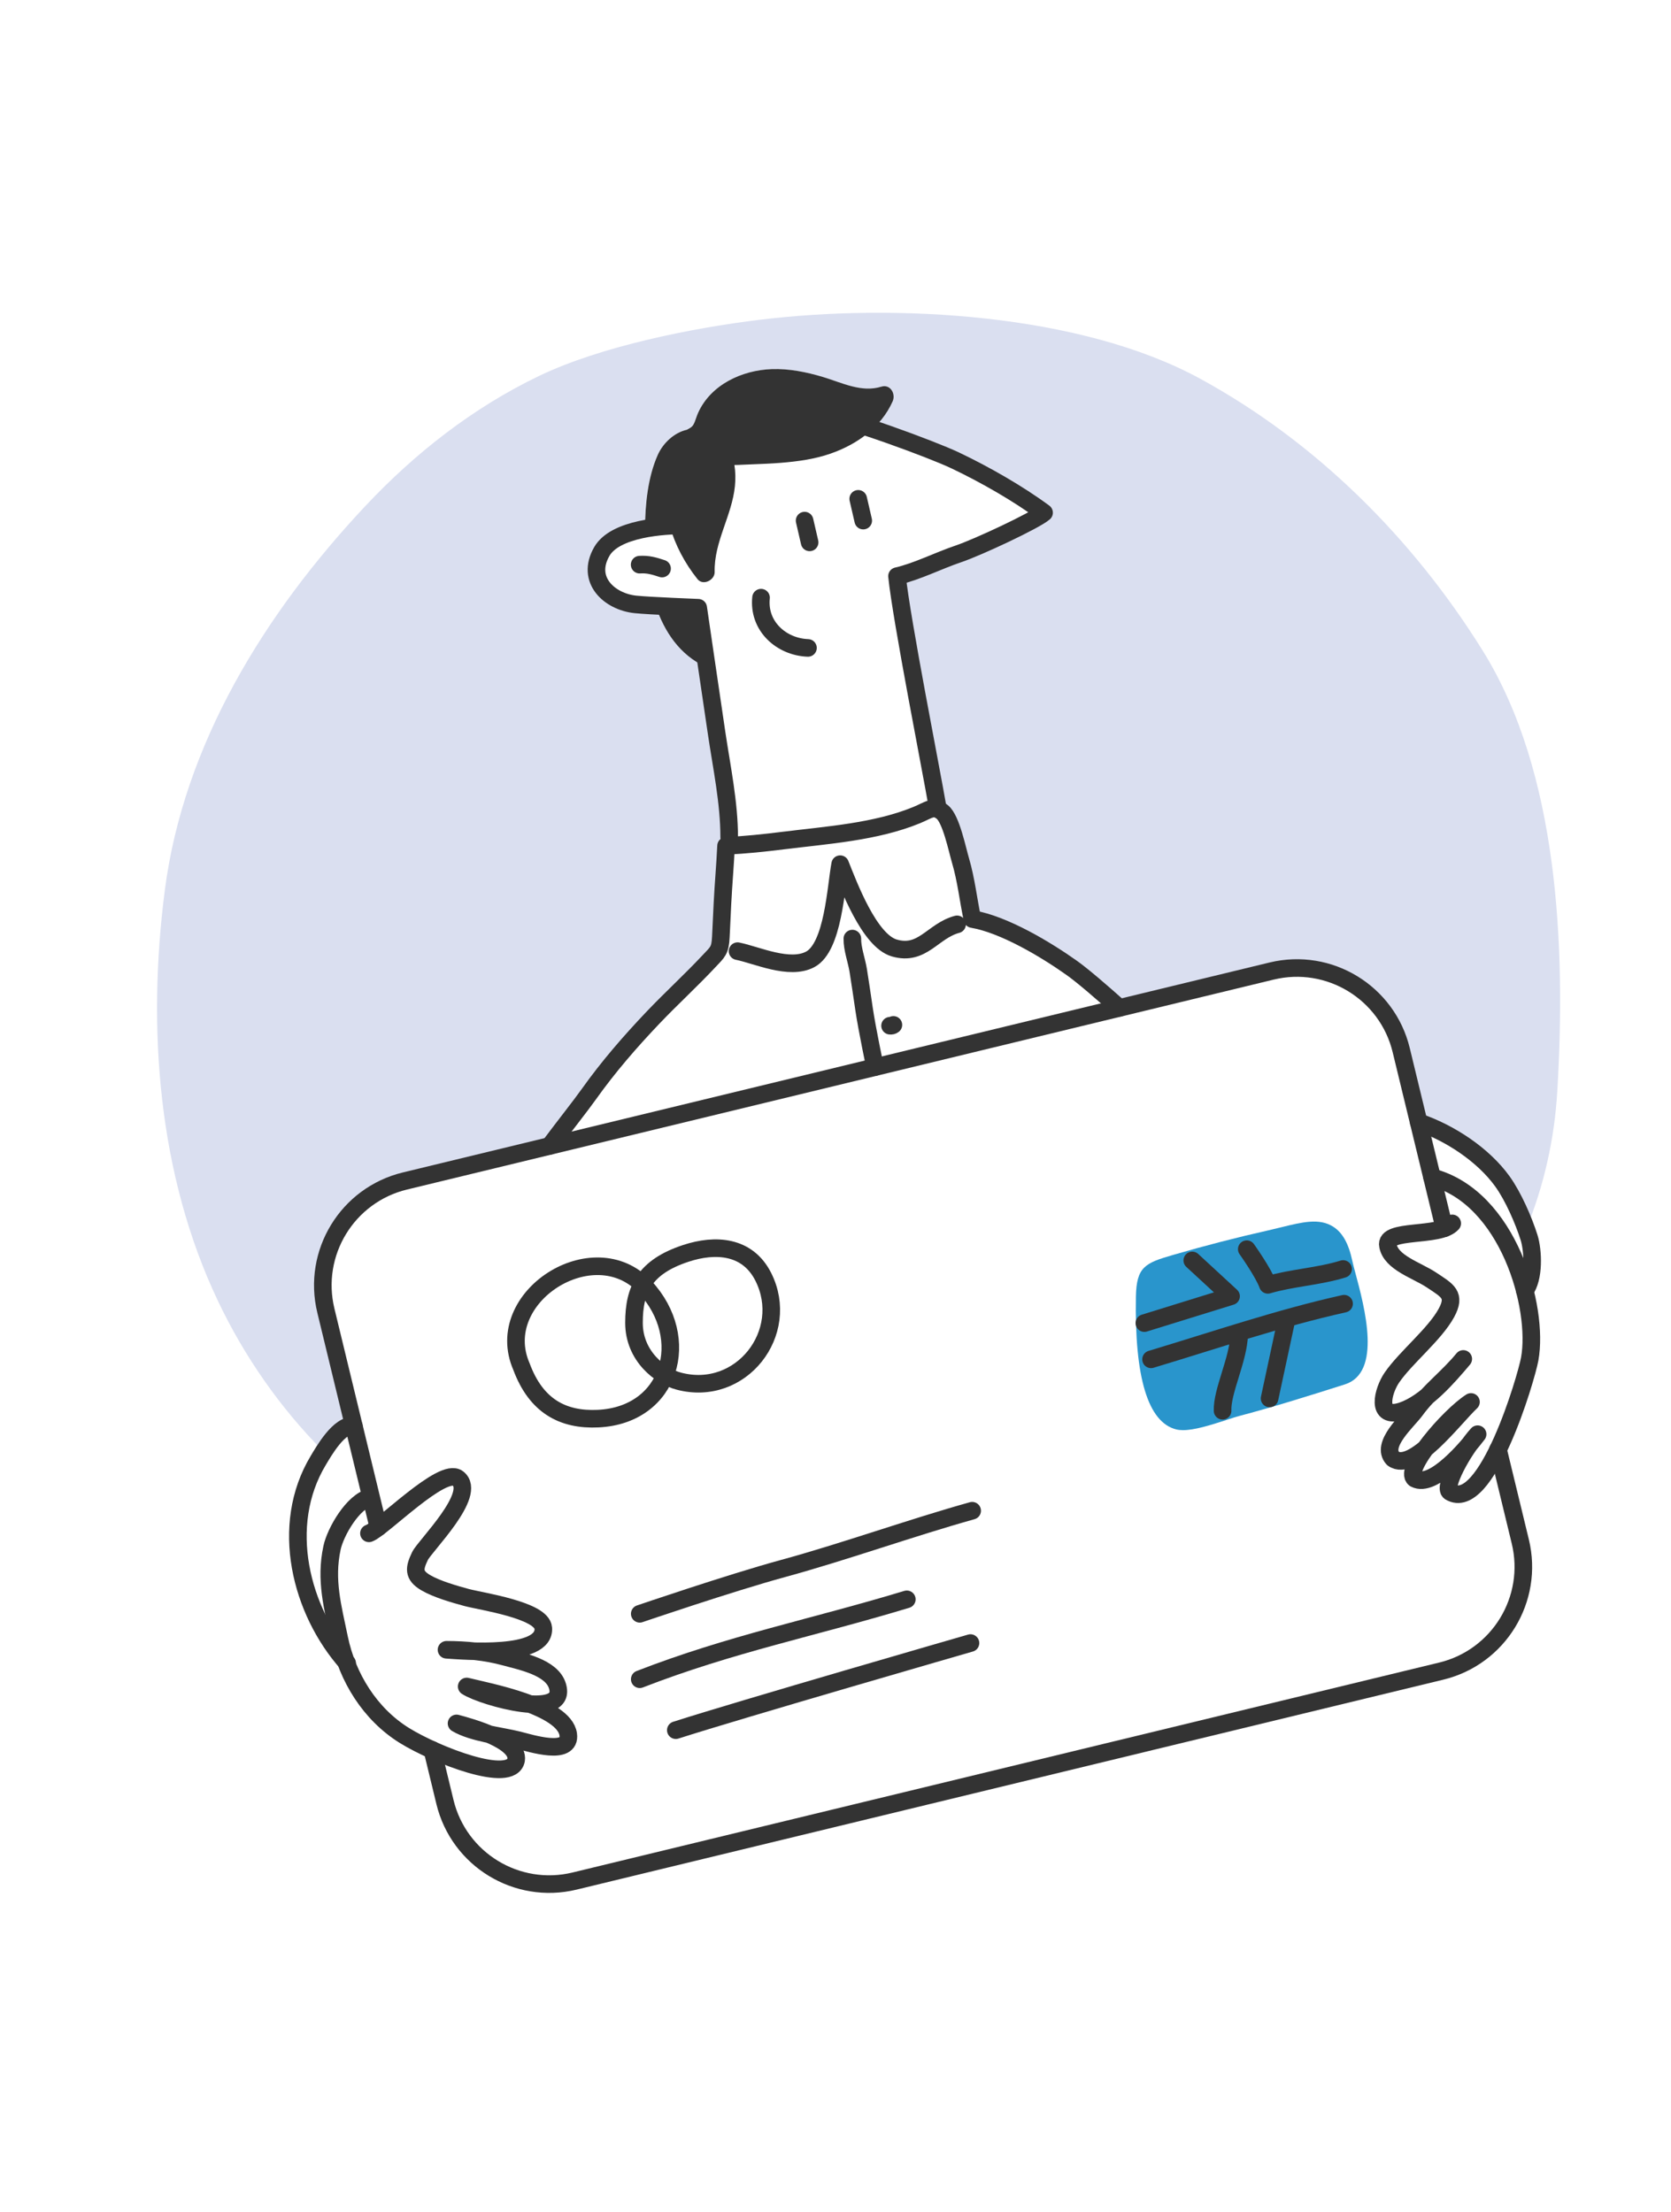 <svg xmlns="http://www.w3.org/2000/svg" xmlns:xlink="http://www.w3.org/1999/xlink" x="0px" y="0px" viewBox="0 0 664.83 880.32" style="enable-background:new 0 0 664.83 880.32;" xml:space="preserve"><style type="text/css">	.st0{fill:none;stroke:#333333;stroke-width:7;stroke-linecap:round;stroke-linejoin:round;stroke-miterlimit:10;}	.st1{fill:#FEAABC;}	.st2{fill:#FFE945;stroke:#FFE945;stroke-width:7;stroke-linecap:round;stroke-linejoin:round;stroke-miterlimit:10;}	.st3{fill:#333333;stroke:#333333;stroke-width:7;stroke-linecap:round;stroke-linejoin:round;stroke-miterlimit:10;}	.st4{fill:#02ABF8;stroke:#02ABF8;stroke-width:7;stroke-linecap:round;stroke-linejoin:round;stroke-miterlimit:10;}	.st5{fill:#FEAABC;stroke:#FEAABC;stroke-width:7;stroke-linecap:round;stroke-linejoin:round;stroke-miterlimit:10;}	.st6{fill:#02ABF8;}	.st7{fill:none;stroke:#FFE945;stroke-width:7;stroke-linecap:round;stroke-linejoin:round;stroke-miterlimit:10;}	.st8{fill:#9ED5F0;stroke:#9ED5F0;stroke-width:7;stroke-linecap:round;stroke-linejoin:round;stroke-miterlimit:10;}	.st9{fill:#FFE945;}	.st10{fill:none;stroke:#FFFFFF;stroke-width:7;stroke-linecap:round;stroke-linejoin:round;stroke-miterlimit:10;}	.st11{fill:#333333;}	.st12{opacity:0.62;}	.st13{fill:#2990C7;}	.st14{fill:#F4F6F9;}	.st15{fill:#DADFF0;}	.st16{fill:#146C86;}	.st17{fill:#E0E4FF;stroke:#000000;stroke-width:4;stroke-miterlimit:10;}	.st18{fill:#2995CC;}	.st19{fill:#9ED5F0;}	.st20{fill:none;stroke:#9ED5F0;stroke-width:7;stroke-linecap:round;stroke-linejoin:round;stroke-miterlimit:10;}	.st21{fill:none;stroke:#2995CC;stroke-width:7;stroke-linecap:round;stroke-linejoin:round;stroke-miterlimit:10;}	.st22{fill:#BFCBEB;}	.st23{fill:#2995CC;stroke:#333333;stroke-width:3;stroke-miterlimit:10;}	.st24{fill:#E0E4FF;stroke:#333333;stroke-width:3;stroke-miterlimit:10;}	.st25{fill:#CFCFCF;}	.st26{fill:#9ED5F0;stroke:#9ED5F0;stroke-width:4;stroke-linecap:round;stroke-linejoin:round;stroke-miterlimit:10;}	.st27{fill:#02ABF8;stroke:#02ABF8;stroke-width:4;stroke-linecap:round;stroke-linejoin:round;stroke-miterlimit:10;}	.st28{fill:#FFFFFF;stroke:#333333;stroke-width:2;stroke-miterlimit:10;}	.st29{fill:#FFFFFF;}	.st30{fill:none;stroke:#333333;stroke-width:3;stroke-linecap:round;stroke-linejoin:round;stroke-miterlimit:10;}	.st31{fill:none;stroke:#333333;stroke-width:4;stroke-linecap:round;stroke-linejoin:round;stroke-miterlimit:10;}	.st32{fill:#146C86;stroke:#333333;stroke-width:3;stroke-miterlimit:10;}	.st33{fill:none;stroke:#333333;stroke-width:2;stroke-linecap:round;stroke-linejoin:round;stroke-miterlimit:10;}	.st34{fill:#333333;stroke:#333333;stroke-width:2;stroke-linecap:round;stroke-linejoin:round;stroke-miterlimit:10;}	.st35{fill:#E0E4FF;stroke:#000000;stroke-miterlimit:10;}	.st36{fill:none;stroke:#333333;stroke-width:5;stroke-linecap:round;stroke-linejoin:round;stroke-miterlimit:10;}</style><g id="ICONS"></g><g id="CHARACTERS">	<path id="BG_18_" class="st15" d="M589.92,258.93c-27.7-44.5-66.14-82.98-112.42-108.23c-47.61-25.97-121.26-30.04-175.22-23.45  c-27.07,3.3-63.28,10.56-87.87,22.38c-26.14,12.57-49.2,30.6-68.98,51.66c-40.08,42.66-72.38,94.93-79.87,153.06  c-7.07,54.82-2.7,113.09,21.13,163.3c10.53,22.19,24.79,42.64,42.08,60.02c2.93-4.62,7.67-11,12.02-10.18l-11.13-45.94  c-5.56-22.93,8.53-46.03,31.46-51.58L218.69,456l0,0c5.99-8.02,12.17-15.77,15.65-20.67c7.68-10.79,16.31-20.75,25.4-30.31  c7.26-7.63,15.17-14.86,22.35-22.53c3.44-3.67,4.44-4.16,4.71-9.62c0.22-4.5,0.41-8.89,0.64-13.35c0.4-7.79,1.07-15.32,1.43-22.91  c0.5-0.02,0.98-0.06,1.48-0.09l-0.25-3.34c0-13.75-2.98-27.82-4.99-41.33c-0.95-6.33-2.56-17.3-4.03-27.36  c-9.47-4.99-15.53-13.57-19.3-23.37c-3.71-0.2-7.12-0.41-9.01-0.61c-10.3-1.08-19.87-9.73-13.34-21.06  c2.87-4.99,9.87-7.66,17.18-9.03c0.05-9.84,1.15-20.56,5.05-29.34c2.14-4.81,6.62-8.94,11.59-10.05c1.67-0.95,2.31-1.09,3.14-3.16  c0.47-1.17,0.81-2.39,1.33-3.55c5.05-11.26,17.49-17,29.3-17.42c6.89-0.25,13.85,1.17,20.42,3.14c7.5,2.25,15.25,6.29,23.18,3.84  c3.63-1.12,5.84,2.92,4.52,5.88c-1.9,4.25-4.64,7.88-7.93,10.96c12.58,4.23,27.11,9.79,32.83,12.52  c11.9,5.66,25.09,13.22,35.35,20.8c-3.54,3.11-26.45,13.81-33.96,16.34c-8.15,2.75-16.49,7.06-24.55,8.91  c1.69,16.9,13.87,78.54,16,91.13l0.24,1.63c0.57,0.22,1.17,0.58,1.82,1.12c3.48,2.84,5.9,14.86,7.18,19.18  c2.3,7.76,3.14,15.85,4.75,23.4c12.68,2.16,29.34,12.19,39.57,19.46c4.49,3.19,12.22,9.91,18.92,15.88v0l60.54-14.67  c22.93-5.56,46.03,8.53,51.58,31.46l6.96,28.71c12.3,4.19,25.66,12.89,33.33,23.59c3.6,5.02,7.12,12.59,9.43,18.95  c7.11-17.31,11.28-36,12.39-54.85C623,376.74,620.07,307.37,589.92,258.93z"></path>	<path class="st0" d="M596.01,576.84l8.86,36.58c5.56,22.93-8.53,46.03-31.46,51.58l-344.8,83.54  c-22.93,5.56-46.03-8.53-51.58-31.46l-5.01-20.7"></path>	<path class="st0" d="M150.54,607.77l-20.89-86.23c-5.56-22.93,8.53-46.03,31.46-51.58l344.8-83.54  c22.93-5.56,46.03,8.53,51.58,31.46l17.18,70.89"></path>	<path class="st18" d="M539.25,506.53c-0.52-1.92-0.96-3.58-1.17-4.58c-1.48-7.07-3.93-11.46-7.71-13.84  c-5.49-3.45-12.17-1.81-20.63,0.27c-1.72,0.42-3.53,0.87-5.44,1.3c-12.11,2.72-24.58,5.93-37.08,9.56l-0.79,0.23  c-10.83,3.14-14.27,4.7-14.49,16.5c-0.59,32.21,4.8,49.99,16.01,52.84c0.82,0.21,1.74,0.3,2.74,0.3c4.46,0,10.63-1.88,17.53-4.14  c1.95-0.64,3.63-1.19,4.74-1.48h0c12.71-3.32,27.76-8.01,42.12-12.59C549.89,546.2,542.97,520.39,539.25,506.53z"></path>	<polyline class="st0" points="474.36,501.57 489.8,515.82 455.3,526.51  "></polyline>	<path class="st0" d="M457.96,540.93c25.89-7.79,50.99-16.39,76.8-22.14"></path>	<path class="st0" d="M493.04,530.97c-0.33,10.16-6.91,22.61-6.62,30.43"></path>	<line class="st0" x1="511.85" y1="525.14" x2="505.12" y2="556.49"></line>	<path class="st0" d="M496.04,497.09c0,0,6.68,9.35,8.39,14.2c9.5-2.81,20.25-3.3,29.95-6.31"></path>	<path class="st0" d="M207.46,543.79c-12.02-27.63,28.78-53.63,49.16-31.7c19.02,20.47,10.18,51.04-18.63,52.43  C223.91,565.2,213.28,559.5,207.46,543.79z"></path>	<path class="st0" d="M252.24,526.38c0-13.39,4.32-22.22,20.57-27.6c11.91-3.94,24.65-3.06,30.89,9.35  c11.13,22.14-8.81,48.06-33.66,41.47C262.86,547.7,252.24,539.77,252.24,526.38z"></path>	<path class="st0" d="M254.53,642.19c0,0,36.06-12.32,57.02-18.03c24.17-6.59,51.16-16.27,75.24-22.99"></path>	<path class="st0" d="M254.53,668.23c36.29-14.11,69.15-20.54,106.26-31.8"></path>	<path class="st0" d="M268.88,688.5c25.3-8.14,117.24-34.67,117.24-34.67"></path>	<path class="st0" d="M218.69,456c5.99-8.02,12.17-15.77,15.65-20.67c7.68-10.79,16.31-20.75,25.4-30.31  c7.26-7.63,15.17-14.86,22.35-22.53c3.44-3.67,4.44-4.16,4.71-9.63c0.22-4.5,0.41-8.89,0.64-13.35c0.4-7.79,1.07-15.32,1.43-22.91  c7.77-0.38,15.01-1.14,22.7-2.1c17.43-2.17,36.93-3.44,53.23-10.18c4.75-1.97,6.65-4.01,10.14-1.17c3.48,2.84,5.9,14.86,7.18,19.18  c2.3,7.76,3.14,15.85,4.75,23.4c12.68,2.16,29.34,12.19,39.57,19.46c4.49,3.19,12.22,9.91,18.92,15.88"></path>	<path class="st0" d="M146.79,610.17c5.04-1.71,29.26-26.63,35.38-21.86c7.95,6.2-13.11,26.84-15.05,30.86  c-2.31,4.8-2.87,7.65,2.33,10.68c4.36,2.54,11.24,4.51,16.13,5.84c5.76,1.56,29.99,5.01,30.57,12.15c0.97,12-31.91,9.1-38.5,8.67  c7.75,0.02,15.64,0.74,23.1,2.78c6.76,1.85,18.71,4.16,21.01,11.54c4.35,13.93-29.39,4.6-36.08,0.29  c8.36,2.07,38.85,7.79,40.4,19.07c1.2,8.72-14.97,3.5-19.9,2.28c-7.21-1.79-18.01-2.81-24.54-6.66c5.44,1.45,24.97,6.79,23.7,14.58  c-1.9,9.78-32.02-2.09-44.4-9.75c-13.76-8.53-22.77-23.16-26-38.77c-2.6-12.56-5.58-23.13-2.85-35.9  c1.36-6.39,8.4-18.61,15.35-20.14"></path>	<path class="st0" d="M293.45,378.5c7.59,1.52,20.63,7.69,28.92,3.26c9.15-4.89,10.2-28.73,11.9-37.87  c3.36,8.41,11.55,30.43,21.51,33.34c11.26,3.3,15.26-6.81,25.01-9.4"></path>	<path class="st0" d="M577.79,486.83c-5,5.67-27.09,1.93-25.57,8.89c1.23,6.78,11.48,9.75,17.29,13.62  c6.41,4.27,9.9,5.89,5.94,13.16c-4.63,8.49-16.14,17.65-21.66,25.67c-3.54,5.14-6.74,16.92,3.99,13.33  c9.46-3.16,18.42-13.65,24.4-20.73c-5.84,7.17-13.64,12.99-19.01,20.4c-3.18,4.38-14.05,13.67-8.95,19.23  c7.92,5.77,24.29-16.15,31.03-22.51c-8.81,5.63-27.13,26.94-22.36,30.53c7.31,3.92,21.04-12.42,25-17.7  c-5.97,6.48-13.77,21.11-11.03,22.94c14.47,8.69,30.38-45.2,31.76-52.88c3.72-20.52-8.5-64.29-38.85-72.29"></path>	<path class="st0" d="M138.12,661.83c-18.44-20.8-27.14-54.69-11.5-80.67c2.11-3.51,8.47-14.76,14.16-13.69"></path>	<path class="st0" d="M606.67,513.62c3.82-4.94,3.32-15.95,1.7-21.12c-2.15-6.84-6.31-16.38-10.58-22.33  c-7.67-10.69-21.03-19.4-33.33-23.59"></path>	<path class="st0" d="M290.12,333.17c0-13.75-2.98-27.82-4.99-41.33c-2.07-13.87-7.34-50-7.34-50s-19.33-0.74-25-1.33  c-10.3-1.08-19.87-9.73-13.34-21.06c5.26-9.13,24.32-10.49,33.9-10.37c-2.64-16.74,2.47-34.28,19.4-41.4  c10.94-4.6,23.35-3.69,35.02-2.42c8.61,0.94,42.73,13.42,52.28,17.96c11.9,5.66,25.09,13.22,35.35,20.8  c-3.54,3.11-26.45,13.81-33.96,16.34c-8.15,2.75-16.49,7.06-24.55,8.91c1.69,16.9,13.87,78.54,16,91.13"></path>	<path class="st0" d="M302.79,237.83c-1.2,11.39,8.14,19.62,18.67,20"></path>	<line class="st0" x1="322.12" y1="215.83" x2="320.12" y2="207.17"></line>	<line class="st0" x1="343.45" y1="207.17" x2="341.45" y2="198.5"></line>	<g>		<path class="st11" d="M260.86,241.06c3.5,10.37,9.6,19.53,19.85,24.28c0.18,0.08,0.36,0.13,0.54,0.2   c-1.82-12.39-3.46-23.7-3.46-23.7S268.46,241.48,260.86,241.06z"></path>		<path class="st11" d="M350.64,153.87c-7.93,2.45-15.68-1.59-23.18-3.84c-6.57-1.97-13.53-3.39-20.42-3.14   c-11.81,0.42-24.25,6.16-29.3,17.42c-0.52,1.16-0.86,2.38-1.33,3.55c-0.83,2.07-1.47,2.21-3.14,3.16   c-4.97,1.11-9.45,5.23-11.59,10.05c-3.9,8.78-5,19.49-5.05,29.34c3.32-0.63,6.71-0.98,9.81-1.17c2.21,7.67,5.99,14.86,11.06,21.21   c2.21,2.77,6.9,0.41,6.83-2.83c-0.28-12.01,6.9-22.41,8.07-34.21c0.28-2.85,0.23-5.67-0.21-8.37c0.67-0.01,1.26-0.02,1.47-0.03   c1.9-0.09,3.8-0.16,5.69-0.24c3.79-0.15,7.58-0.29,11.37-0.6c6.66-0.54,13.39-1.45,19.72-3.66c10.48-3.65,20.09-10.42,24.71-20.78   C356.48,156.78,354.27,152.75,350.64,153.87z"></path>	</g>	<path class="st0" d="M339.12,373.5c-0.08,4.01,1.68,8.6,2.34,12.68c0.83,5.12,1.56,10.27,2.33,15.45c1.19,8.04,4.36,23,4.36,23"></path>	<path class="st0" d="M354.12,408.17c0.51,0.07,0.95-0.04,1.33-0.33"></path>	<path class="st0" d="M263.41,226.25c-3.06-1.01-5.59-1.78-8.92-1.55"></path></g></svg>
